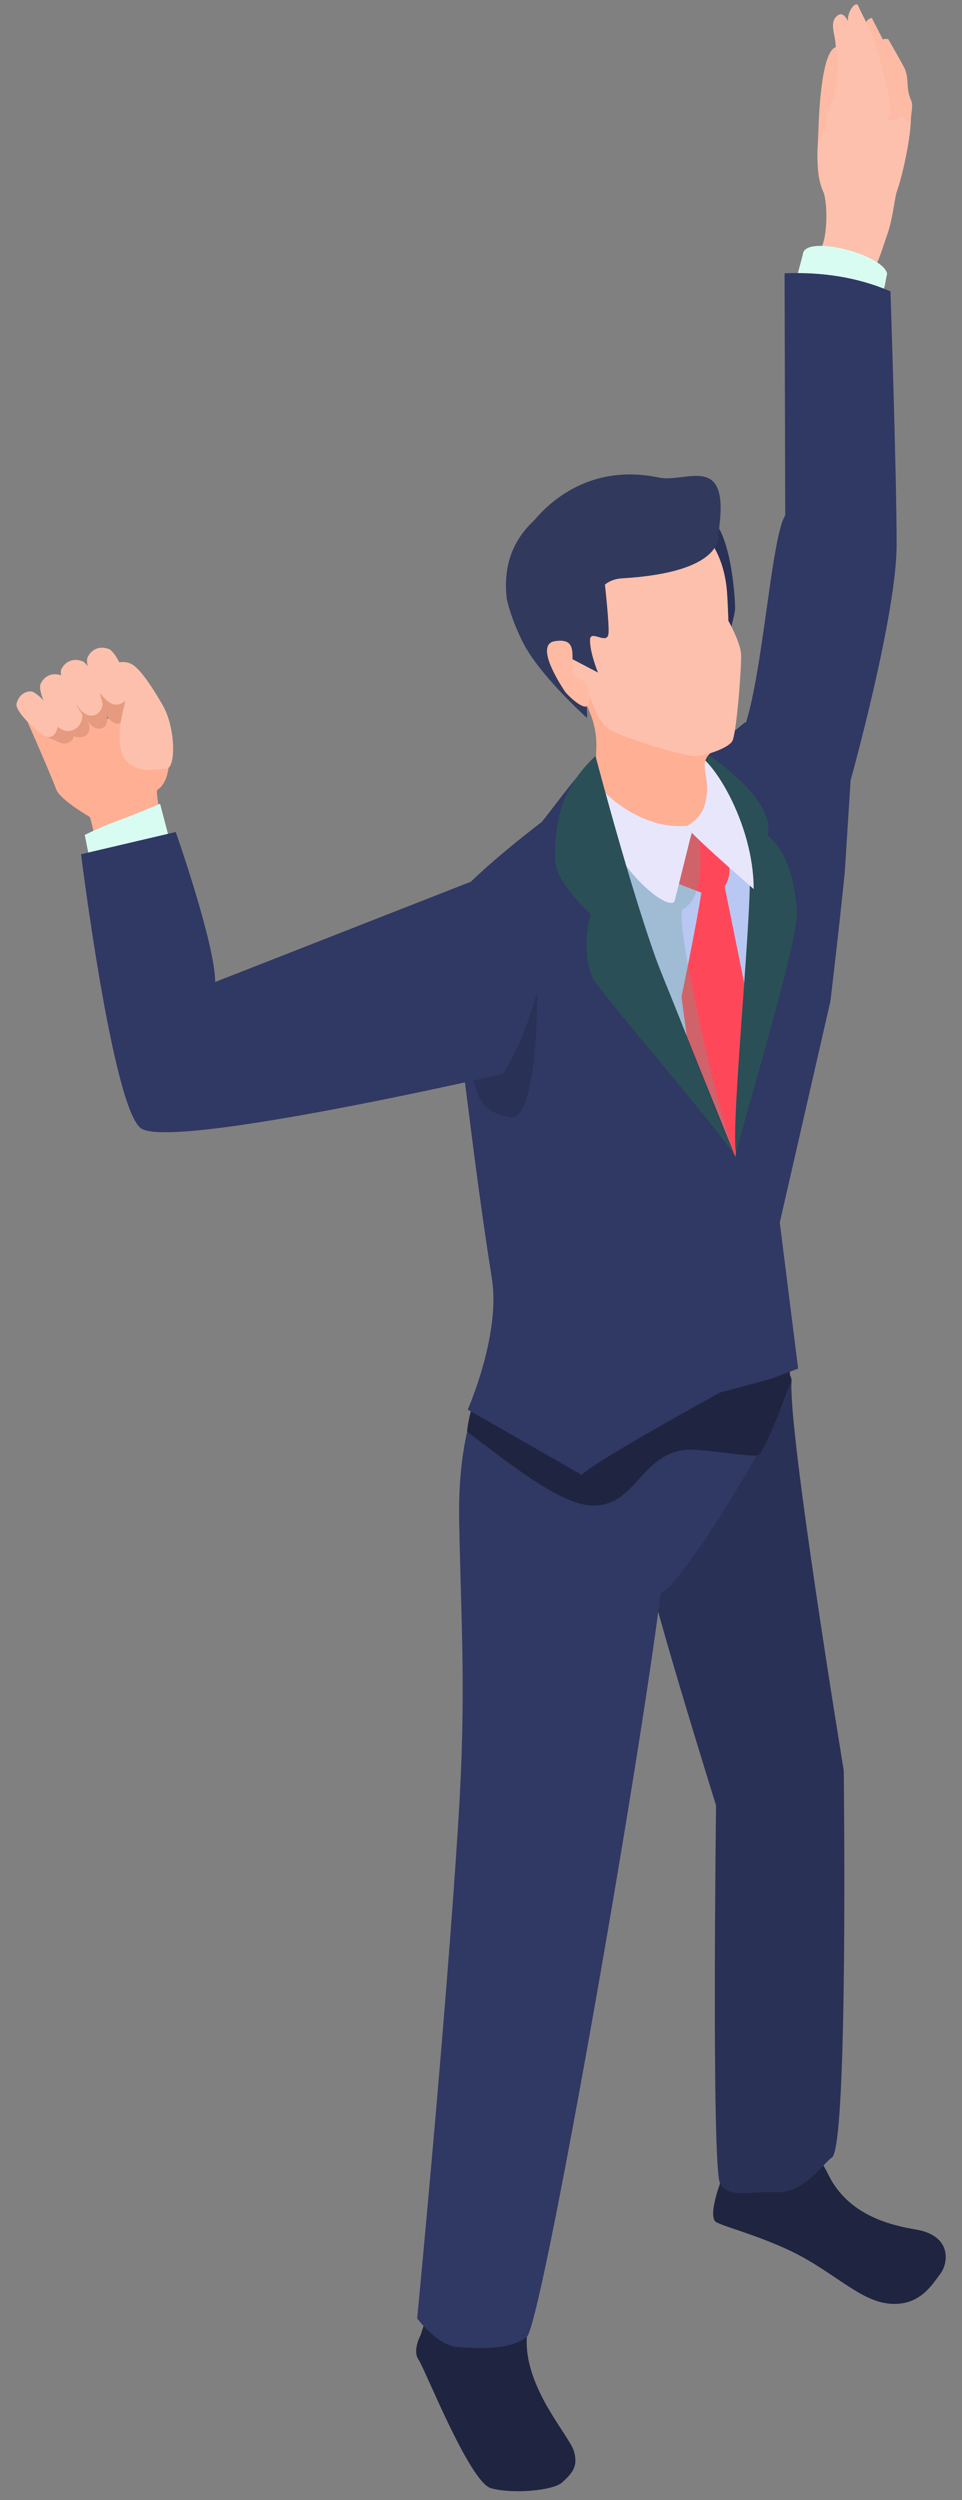 <svg width="57" height="148" viewBox="0 0 57 148" fill="none" xmlns="http://www.w3.org/2000/svg">
<rect x="0" y="0" width="57" height="148" fill="#808080" stroke="none"/>
<g id="Group">
<g id="Group_2">
<g id="Group_3">
<path id="Vector" d="M49.5 12.127C48.194 11.411 48.435 9.266 48.493 7.692C48.512 7.154 48.639 2.329 49.774 2.809C50.31 3.038 49.668 5.616 49.661 6.056C49.646 7.223 49.61 8.244 50.146 9.259C50.843 10.575 50.39 11.157 49.5 12.124V12.127Z" fill="#FDBAA4"/>
<path id="Vector_2" d="M48.763 11.313C49.059 11.877 49.088 14.527 48.439 14.945C47.786 15.363 51.35 16.05 51.787 15.803C52.014 15.676 52.309 14.614 52.568 13.895C52.907 12.949 53.002 11.717 53.148 11.309C53.582 10.106 54.384 6.299 53.721 6.107C53.243 5.968 52.834 6.688 52.334 6.619C50.791 6.408 48.537 7.245 48.446 8.75C48.38 9.866 48.636 10.68 48.763 11.309V11.313Z" fill="#FDC0AC"/>
<path id="Vector_3" d="M53.068 4.819C53.235 5.539 53.264 6.728 53.264 6.728C53.264 6.728 53.917 7.368 53.939 7.205C54.111 6.027 54.052 6.15 53.91 5.75C53.673 5.085 53.885 4.587 53.556 3.961C53.374 3.612 52.637 2.325 52.637 2.325C52.309 2.249 52.152 2.358 52.229 2.74C52.229 2.74 52.918 4.176 53.068 4.823V4.819Z" fill="#FDBAA4"/>
<path id="Vector_4" d="M49.143 7.888C48.672 7.528 49.099 6.412 49.351 5.87C49.635 5.252 49.602 4.205 49.617 3.885C49.635 3.529 49.544 3.031 49.504 2.536C49.46 2.027 49.179 1.38 49.533 1.002C50.047 0.453 50.357 1.467 50.532 2.085C50.7 2.674 50.945 3.987 51.211 5.085C51.335 5.598 51.269 6.961 51.193 7.423C51.058 8.201 49.836 8.626 49.208 7.939C49.278 7.823 49.361 7.797 49.15 7.888H49.143Z" fill="#FDC0AC"/>
<path id="Vector_5" d="M53.443 6.416C53.243 5.045 52.889 3.474 52.889 3.474L51.66 1.064C51.66 1.064 51.04 1.107 51.379 2.024C51.598 2.62 51.641 3.536 51.641 3.536C51.641 3.536 51.736 4.107 51.802 4.536C51.97 5.59 52.316 7.048 52.674 7.114C53.031 7.179 53.542 6.983 53.44 6.419L53.443 6.416Z" fill="#FDBAA4"/>
<path id="Vector_6" d="M52.743 6.19C52.542 4.819 51.798 2.343 51.798 2.343C51.798 2.343 51.47 1.573 51.131 0.933C51.003 0.693 50.824 0.286 50.824 0.286C50.613 0.122 50.23 0.729 50.237 1.173C50.248 1.958 50.646 2.616 50.646 2.616C50.646 2.616 50.649 2.969 50.719 3.398C50.886 4.452 50.492 7.154 51.62 7.561C52.586 7.452 52.852 6.754 52.747 6.19H52.743Z" fill="#FDC0AC"/>
</g>
<g id="Group_4">
<path id="Vector_7" d="M52.141 17.799C52.265 17.501 52.356 17.178 52.433 16.865C52.484 16.654 52.499 16.418 52.564 16.214C52.36 15.051 47.676 13.858 47.571 15.047C47.458 15.538 47.177 16.465 47.184 16.545C47.191 16.625 52.108 17.792 52.141 17.803V17.799Z" fill="#D9FCF2"/>
<path id="Vector_8" d="M46.487 16.178L46.527 30.51C45.619 31.892 45.094 41.741 43.766 43.774L50.398 46.202C50.398 46.202 53.126 36.418 53.126 32.252C53.126 28.085 52.761 17.247 52.761 17.247C50.788 16.399 48.683 16.094 46.487 16.178Z" fill="#303864"/>
</g>
<g id="Group_5">
<g id="Group_6">
<g id="Group_7">
<path id="Vector_9" d="M48.267 127.394C48.267 127.394 48.639 127.841 49.099 128.769C50.285 131.161 52.805 131.735 54.264 131.983C56.431 132.346 56.197 133.99 55.701 134.626C55.231 135.233 54.509 136.524 52.718 136.375C50.927 136.226 49.369 134.451 46.823 133.241C44.678 132.223 42.544 131.728 42.362 131.485C41.964 130.954 42.81 128.863 42.81 128.863C42.81 128.863 43.387 126.322 43.587 126.634C43.755 126.896 45.236 128.965 46.079 128.721C46.743 128.529 48.26 127.398 48.26 127.398L48.267 127.394Z" fill="#1F2440"/>
<path id="Vector_10" d="M46.903 81.732C46.662 84.557 49.993 104.805 49.993 104.805C49.993 104.805 50.27 127.063 49.292 127.718C48.749 128.085 47.622 129.892 45.9 129.779C44.532 129.688 43.182 130.183 42.668 129.263C42.154 128.34 42.427 106.877 42.427 106.877C42.427 106.877 38.079 92.981 38.207 91.992C38.506 89.672 37.598 89.142 37.915 86.822C38.094 85.499 36.008 84.193 36.828 83.07C38.565 80.696 43.992 77.849 45.579 80.048C45.915 80.514 46.943 81.241 46.903 81.735V81.732Z" fill="#2A3157"/>
</g>
<g id="Group_8">
<path id="Vector_11" d="M31.218 138.331C31.017 141.316 33.739 144.17 34.009 145.115C34.282 146.061 33.848 146.45 33.316 146.948C32.783 147.446 30.361 147.653 29.091 147.297C27.822 146.94 25.178 140.229 24.798 139.683C24.419 139.138 24.933 138.207 24.933 138.207C24.933 138.207 25.845 135.273 26.035 135.589C26.195 135.855 27.085 138.262 27.939 138.047C28.606 137.88 31.287 137.298 31.218 138.331Z" fill="#1F2440"/>
<path id="Vector_12" d="M27.206 90.025C27.089 83.728 29.051 81.31 29.051 81.31L44.528 79.59C44.528 79.59 46.892 81.317 46.772 82.081C46.487 83.87 40.177 94.268 39.148 94.279C37.813 105.019 32.075 137.626 31.218 138.331C30.215 139.16 28.293 139.007 27.125 138.945C25.958 138.887 24.718 137.251 24.718 137.251C24.718 137.251 26.418 119.614 27.158 107.804C27.636 100.202 27.322 96.319 27.206 90.022V90.025Z" fill="#303864"/>
</g>
<path id="Vector_13" d="M27.673 84.75C29.631 86.197 33.031 89.018 34.997 89.12C37.558 89.251 37.857 86.393 40.304 85.869C40.972 85.728 42.336 85.931 43.471 86.062C44.04 86.131 44.554 86.182 44.893 86.16C45.273 86.135 46.899 81.728 46.899 81.728C46.899 81.728 46.746 81.623 46.808 80.746C46.462 81.11 39.896 80.176 39.692 80.194C38.466 80.299 37.525 82.437 36.321 83.099C35.497 83.553 34.669 83.902 33.823 83.815C32.783 83.71 30.445 82.284 29.041 81.674C29.041 81.674 27.939 82.325 27.673 84.742V84.75Z" fill="#1F2440"/>
</g>
<g id="Group_9">
<g id="Group_10">
<path id="Vector_14" d="M36.066 44.243C34.18 45.628 32.743 49.856 32.743 49.856L43.777 70.315L47.289 51.224C47.289 51.224 44.583 45.155 42.551 44.475C40.52 43.795 37.948 42.861 36.062 44.246L36.066 44.243Z" fill="#B8C8F2"/>
<path id="Vector_15" d="M42.938 52.485C43.481 51.525 43.168 50.98 42.774 50.573C42.431 50.22 41.099 49.028 41.099 49.028L40.023 52.252L41.556 52.845C41.242 54.888 40.377 59.022 40.377 59.022L41.636 68.334L43.828 68.519L44.474 60.066L42.938 52.481V52.485Z" fill="#FE485A"/>
<g id="Vector_16" style="mix-blend-mode:multiply" opacity="0.3">
<path d="M41.318 48.831C41.318 48.831 42.095 52.962 40.476 53.809C39.797 54.165 43.106 68.352 43.609 68.243C42.161 66.989 37.842 57.993 36.409 53.46C35.759 51.413 34.468 46.322 35.814 44.555C36.642 46.028 41.318 48.831 41.318 48.831Z" fill="#64A18E"/>
</g>
</g>
<path id="Vector_17" d="M50.054 51.627L50.43 45.701L44.138 42.763L41.563 44.879C41.176 44.897 44.185 52.002 44.638 52.034C44.743 55.936 43.58 68.505 43.58 68.505C43.58 68.505 36.387 50.671 35.821 49.166C35.256 47.664 35.748 44.337 35.748 44.337C34.096 45.908 33.009 47.551 32.097 48.66C32.097 48.66 27.519 52.129 26.633 53.663C26.414 54.041 26.297 56.27 26.629 57.844C27.297 60.997 27.884 67.767 29.146 75.693C29.675 79.019 27.713 83.448 27.713 83.448L34.472 87.313C35.179 86.531 42.661 82.437 42.661 82.437L45.685 81.623L47.29 81.019L46.203 72.373L49.205 59.259C49.205 59.259 49.722 54.95 50.054 51.627Z" fill="#303864"/>
<path id="Vector_18" d="M27.359 57.288C27.731 65.541 28.424 65.683 30.16 66.13C31.893 66.578 31.827 58.844 31.827 58.844C31.827 58.844 27.209 56.997 27.362 57.288H27.359Z" fill="#2A3157"/>
<path id="Vector_19" d="M40.804 43.912C40.804 43.912 46.1 47.006 45.487 49.456C46.947 50.678 47.14 52.987 47.213 53.856C47.337 55.379 45.272 62.196 43.609 68.236C43.263 66.559 44.725 52.623 44.375 51.169C43.405 47.148 40.804 43.908 40.804 43.908V43.912Z" fill="#2A4F57"/>
<g id="Group_11">
<path id="Vector_20" d="M41.001 44.541C42.081 44.603 44.66 48.693 44.656 52.631C44.656 52.631 41.818 50.169 40.983 49.286L40.651 48.886C40.695 48.504 41.03 45.453 41.001 44.541Z" fill="#E8E6FB"/>
<g id="Group_12">
<path id="Vector_21" d="M38.192 29.594C39.327 29.398 41.125 30.125 41.993 30.605C43.339 31.35 43.584 35.633 43.551 36.084C43.518 36.535 43.106 37.88 43.106 37.88C43.106 37.88 36.646 29.863 38.196 29.59L38.192 29.594Z" fill="#2A3157"/>
<path id="Vector_22" d="M42.891 43.414C42.701 44.439 41.745 44.465 41.756 45.315C41.767 46.101 42.059 46.355 41.775 47.573C41.49 48.791 39.889 49.591 38.437 49.14C37.459 48.835 34.837 47.053 35.041 46.573C35.53 44.112 35.409 43.097 34.72 41.661C33.224 38.553 41.559 41.818 42.891 43.417V43.414Z" fill="#FFAF94"/>
<path id="Vector_23" d="M41.271 44.766C41.993 44.683 43.109 44.279 43.376 43.897C43.642 43.516 43.941 39.436 43.912 38.742C43.883 38.047 43.157 36.746 43.157 36.746C43.157 36.746 43.117 35.382 43.055 34.808C42.533 30.038 38.003 28.878 34.18 31.019C29.318 33.742 31.98 36.578 33.932 40.036C34.209 40.523 34.797 40.854 35.008 41.378C35.194 41.843 35.38 42.538 35.938 43.061C36.496 43.588 40.687 44.832 41.275 44.763L41.271 44.766Z" fill="#FDC0AC"/>
<path id="Vector_24" d="M30.018 35.382C29.839 33.673 30.252 32.103 31.648 30.808C32.838 29.383 35.3 27.478 39.039 28.27C40.676 28.616 43.376 26.645 42.544 31.699C42.544 31.699 42.971 33.881 36.854 34.237C36.175 34.277 35.843 34.615 35.843 34.615C35.843 34.615 36.117 37.033 36.051 37.531C35.964 38.189 34.986 37.255 34.961 37.865C34.931 38.585 35.431 39.814 35.431 39.814L33.917 39.022C33.917 39.022 33.877 38.705 33.418 38.92C33.188 39.025 34.184 40.356 34.647 41.349C34.815 41.705 34.782 42.505 34.782 42.505C34.782 42.505 31.984 39.996 30.992 38.044C30.434 36.946 30.138 35.986 30.014 35.386L30.018 35.382Z" fill="#313A5D"/>
<path id="Vector_25" d="M32.874 37.956C31.988 38.098 32.473 39.414 33.472 40.934C33.578 41.098 34.468 41.978 34.767 41.807C35.202 41.559 34.778 40.294 34.479 40.221C33.214 39.913 34.793 37.655 32.874 37.956Z" fill="#FFBAA3"/>
</g>
<path id="Vector_26" d="M35.15 45.741C35.107 46.621 37.89 49.158 40.651 48.886L40.983 49.286C40.761 50.18 40.038 53.107 39.962 53.365C39.6 53.852 37.478 52.209 36.307 50.038C35.143 47.879 34.268 46.123 35.15 45.741Z" fill="#E8E6FB"/>
</g>
</g>
</g>
<g id="Group_13">
<path id="Vector_27" d="M9.325 46.759C9.172 46.861 9.719 49.126 9.518 49.307C8.741 50.006 6.56 49.995 5.94 50.158C5.695 50.224 5.396 48.402 5.312 48.355C4.824 48.079 3.521 47.25 3.332 46.73C2.978 45.766 1.296 41.967 1.296 41.967C1.296 41.967 2.872 43.319 3.405 43.163C3.791 43.05 5.032 42.661 5.433 42.607C6.673 42.432 9.784 42.643 9.784 42.643C9.784 42.643 10.591 45.923 9.325 46.759Z" fill="#FFAF94"/>
<path id="Vector_28" d="M10.087 49.886L5.382 51.227L5.021 49.428C5.021 49.428 5.929 48.962 6.903 48.613C7.877 48.264 9.485 47.581 9.485 47.581L10.087 49.882V49.886Z" fill="#D9FCF2"/>
<path id="Vector_29" d="M32.123 57.401C32.334 56.328 27.91 52.191 27.91 52.191L12.75 58.132C12.735 55.841 10.412 49.253 10.412 49.253L4.802 50.569C4.802 50.569 6.662 65.487 8.336 66.781C10.062 68.116 29.788 63.575 29.788 63.575C29.788 63.575 31.324 61.426 32.119 57.397L32.123 57.401Z" fill="#303864"/>
</g>
</g>
<path id="Vector_30" d="M35.289 44.752C35.289 44.752 34.1 45.77 33.454 47.297C32.889 48.635 32.856 50.475 32.885 50.925C32.958 52.045 34.103 53.267 35.001 54.118C34.578 55.525 34.72 57.263 35.183 58.001C35.996 59.295 42.544 66.799 43.58 68.505C42.85 66.956 40.107 59.793 39.513 58.419C37.875 54.616 35.285 44.752 35.285 44.752H35.289Z" fill="#2A4F57"/>
<g id="Group_14">
<g id="Group_15">
<path id="Vector_31" d="M3.317 42.516C3.499 42.625 3.963 42.908 4.116 43.057C4.335 43.272 4.43 43.552 4.302 43.77C4.185 43.966 3.839 44.068 3.616 43.992C3.416 43.926 2.828 43.617 2.613 43.566L3.317 42.512V42.516Z" fill="#E69A80"/>
<path id="Vector_32" d="M1.913 40.941C2.299 41.116 2.708 41.585 2.952 41.912C3.171 42.207 3.204 42.279 3.397 42.589C3.54 43.258 3.149 43.796 2.682 43.588C2.216 43.381 0.87 42.09 0.979 41.658C1.099 41.185 1.468 40.872 1.913 40.941Z" fill="#FDC0AC"/>
</g>
<g id="Group_16">
<path id="Vector_33" d="M4.408 41.76C4.583 41.941 5.024 42.407 5.152 42.625C5.338 42.938 5.36 43.287 5.144 43.497C4.951 43.687 4.524 43.694 4.291 43.541C4.083 43.403 3.507 42.872 3.277 42.748L4.408 41.76Z" fill="#E69A80"/>
<path id="Vector_34" d="M3.722 40.014C4.127 40.338 4.368 40.949 4.557 41.41C4.729 41.825 4.747 41.923 4.886 42.349C4.853 43.188 3.966 43.628 3.332 42.93C3.051 42.461 2.161 40.927 2.42 40.447C2.704 39.92 3.211 39.8 3.722 40.014Z" fill="#FDC0AC"/>
</g>
<g id="Group_17">
<path id="Vector_35" d="M5.878 41.072C5.973 41.349 6.217 41.832 6.283 42.112C6.374 42.512 6.403 42.934 6.097 43.087C5.819 43.225 5.473 43.058 5.276 42.81C5.101 42.589 4.656 42.047 4.528 41.698L5.881 41.072H5.878Z" fill="#E69A80"/>
<path id="Vector_36" d="M4.944 39.171C5.349 39.494 5.59 40.105 5.779 40.567C5.951 40.981 5.969 41.08 6.107 41.505C6.075 42.345 5.36 42.69 4.725 41.989C4.444 41.52 3.383 40.083 3.642 39.6C3.926 39.073 4.433 38.953 4.944 39.167V39.171Z" fill="#FDC0AC"/>
</g>
<g id="Group_18">
<path id="Vector_37" d="M7.428 40.963C7.457 41.236 7.519 41.934 7.486 42.196C7.443 42.574 7.246 42.85 6.947 42.836C6.677 42.821 6.337 42.49 6.246 42.192C6.166 41.927 5.874 41.076 5.932 40.8L7.428 40.963Z" fill="#E69A80"/>
<path id="Vector_38" d="M6.509 38.444C6.914 38.767 7.155 39.378 7.344 39.84C7.516 40.254 7.534 40.352 7.672 40.778C7.64 41.618 6.874 42.069 6.235 41.37C5.776 40.989 4.944 39.356 5.207 38.876C5.491 38.349 5.998 38.229 6.509 38.444Z" fill="#FDC0AC"/>
</g>
<path id="Vector_39" d="M9.642 41.749C9.193 40.974 8.354 39.578 7.76 39.294C7.165 39.011 6.6 39.422 6.027 39.218C5.455 39.014 5.641 40.011 5.889 40.247C6.137 40.483 6.053 40.931 7.22 41.065C7.844 41.138 6.841 42.49 7.14 44.246C7.439 46.002 9.35 45.515 9.835 45.515C10.448 45.515 10.404 43.061 9.642 41.749Z" fill="#FDC0AC"/>
</g>
</g>
</svg>

